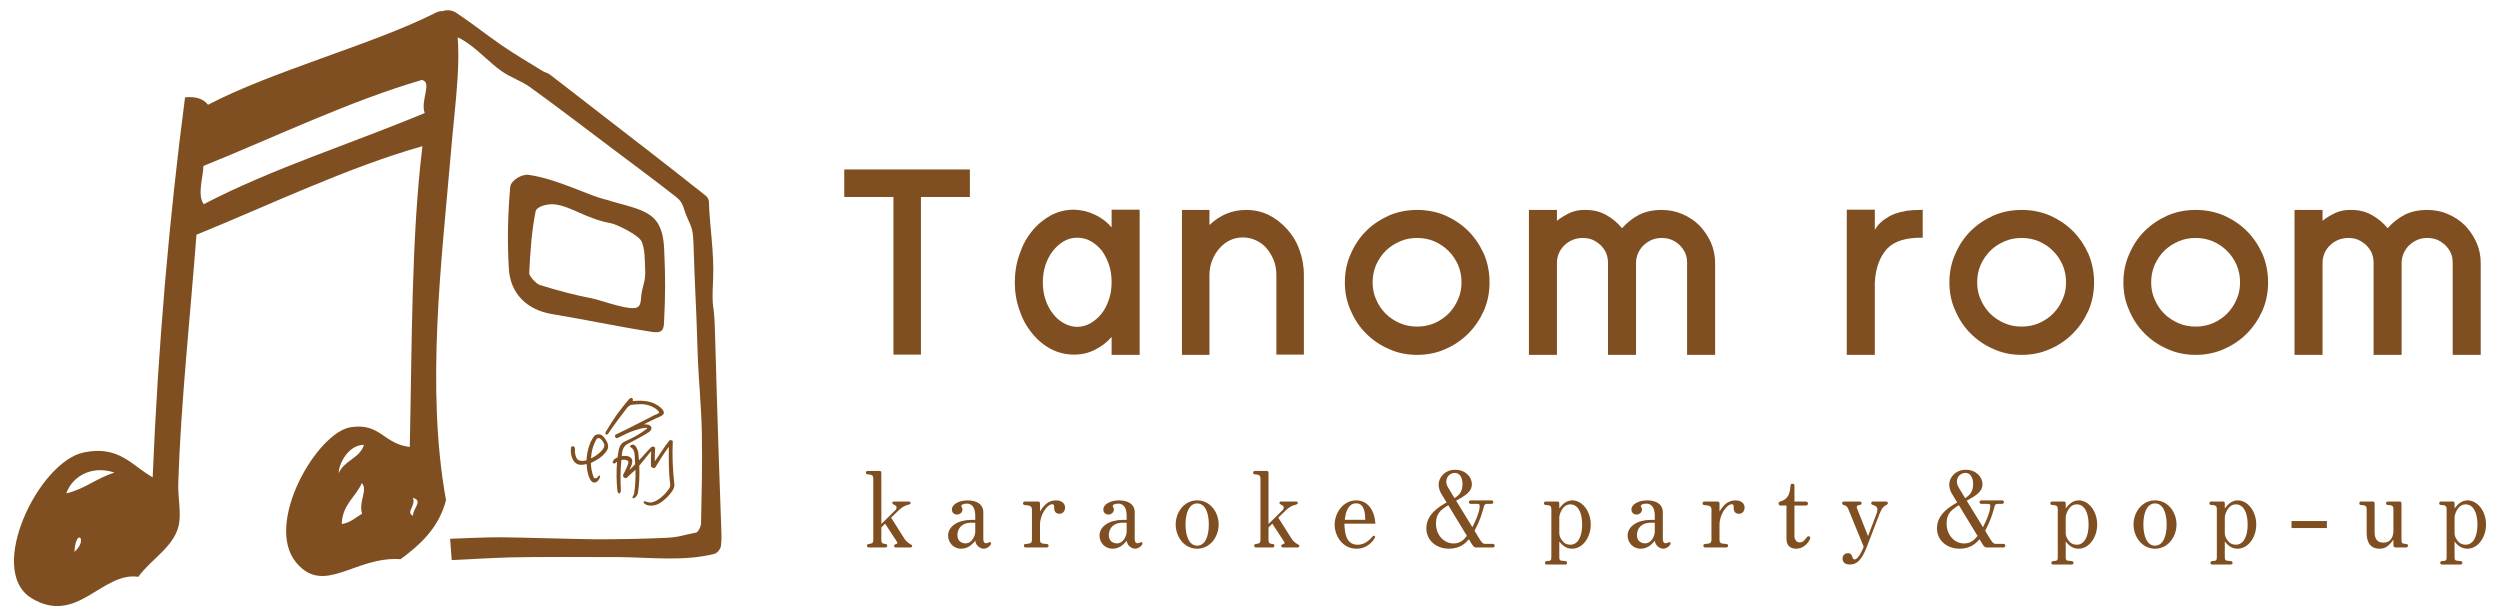 <?xml version="1.0" encoding="utf-8"?>
<!-- Generator: Adobe Illustrator 27.8.1, SVG Export Plug-In . SVG Version: 6.00 Build 0)  -->
<svg version="1.1" id="レイヤー_1" xmlns="http://www.w3.org/2000/svg" xmlns:xlink="http://www.w3.org/1999/xlink" x="0px"
	 y="0px" width="215px" height="53px" viewBox="0 0 215 53" style="enable-background:new 0 0 215 53;" xml:space="preserve">
<style type="text/css">
	.st0{fill:#804F21;}
</style>
<g>
	<path class="st0" d="M57.119,21.453c-0.043-0.915-0.172-1.982-0.917-2.706c-0.918-0.892-2.892-1.157-3.998-1.558
		c-1.522-0.317-4.143-1.766-6.732-2.152c-0.612-0.091-1.543,0.492-1.592,1.039c-0.205,2.293-0.264,4.659-0.118,7.057
		c0.13,2.128,1.574,3.522,3.698,3.875c2.847,0.473,5.675,1.078,8.535,1.522c0.336,0.052,0.709,0.095,0.917-0.114
		c0.16-0.161,0.181-0.434,0.194-0.692C57.227,25.398,57.231,23.846,57.119,21.453 M55.131,25.622
		c-0.021,0.291-0.052,0.604-0.253,0.767c-0.551,0.444-3.156-0.575-3.951-0.725c-1.492-0.282-3.002-0.69-4.501-1.156
		c-0.326-0.101-0.925-0.775-0.913-1.022c0.09-1.801,0.205-3.606,0.547-5.298c0.086-0.428,0.98-0.664,1.575-0.617
		c1.381,0.11,2.806,1.261,4.89,1.623c0.491,0.086,2.308,0.985,2.604,1.495c0.366,0.629,0.318,1.845,0.353,2.494
		C55.543,24.326,55.21,24.528,55.131,25.622"/>
	<path class="st0" d="M51.057,41.068c0.065,0.065,0.153,0.087,0.229,0.054c0.044-0.022,0.076-0.054,0.12-0.098
		c0.033-0.044,0.066-0.088,0.131-0.153c0.087,0.076,0.077,0.142,0.055,0.197l-0.044,0.076c-0.011,0.022-0.022,0.044-0.022,0.065
		c-0.076,0.121-0.174,0.23-0.294,0.273c-0.121,0.055-0.252,0-0.35-0.076c-0.142-0.131-0.207-0.338-0.262-0.48
		c-0.109-0.306-0.153-0.667-0.164-1.016c-0.175,0.044-0.393,0.066-0.48,0.066c-0.229,0-0.448-0.077-0.612-0.295
		c-0.251-0.339-0.305-0.786-0.262-1.234c0.076-0.044,0.175-0.099,0.273-0.044c0.109,0.131,0.066,0.295,0.066,0.459
		c0,0.044,0,0.087,0.022,0.131c0.043,0.273,0.131,0.546,0.371,0.611c0.098,0.033,0.196,0.033,0.306,0.033l0.294-0.044
		c0.033-0.436,0.099-0.84,0.219-1.212c0.098-0.316,0.251-0.611,0.447-0.884c0.142-0.131,0.317-0.175,0.514-0.131
		c0.185,0.033,0.338,0.251,0.436,0.382c0.11,0.153,0.208,0.339,0.241,0.524c0.043,0.262-0.044,0.415-0.197,0.612
		c-0.328,0.436-0.819,0.72-1.277,0.928C50.817,40.249,50.915,40.664,51.057,41.068 M51.308,37.759
		c-0.295,0.491-0.448,1.059-0.48,1.66c0.349-0.164,0.709-0.415,0.96-0.71c0.131-0.153,0.208-0.317,0.175-0.502
		c-0.065-0.164-0.208-0.415-0.349-0.492C51.505,37.65,51.384,37.661,51.308,37.759 M56.713,43.284
		c-0.273,0.164-0.589,0.24-0.95,0.186c-0.164-0.044-0.262-0.088-0.393-0.208c-0.055-0.055,0.011-0.163,0.087-0.163
		c0.208,0.087,0.371,0.13,0.59,0.108c0.273-0.065,0.535-0.207,0.775-0.403c0.262-0.208,0.492-0.47,0.688-0.732
		c0.087-0.12,0.12-0.229,0.131-0.317c-0.131-1.081-0.142-2.249-0.12-3.33c-0.316,0.393-0.972,1.441-1.147,1.758
		c-0.141,0.153-0.327,0.033-0.393-0.087c-0.011-0.448,0-0.819,0.022-1.245c0-0.022-0.022-0.033-0.033-0.022
		c-0.131,0.142-0.72,0.906-0.993,1.223c0.033,0.786,0.011,1.572-0.109,2.315c-0.033,0.196-0.142,0.349-0.317,0.469
		c-0.055,0.033-0.142,0.011-0.164-0.054c0.011-0.044,0.022-0.077,0.044-0.109c0.044-0.088,0.098-0.164,0.109-0.262
		c0.098-0.656,0.131-1.354,0.109-2.01c-0.229,0.197-0.579,0.525-0.753,0.699c-0.088,0.033-0.186,0.011-0.262-0.065
		c-0.044-0.055-0.077-0.131-0.044-0.197c0.164-0.327,0.339-0.655,0.448-1.004c0.021-0.066,0.011-0.153-0.033-0.197
		c-0.142-0.109-0.382-0.131-0.568-0.076c-0.087,0.83-0.087,1.725-0.044,2.566c-0.01,0.12,0,0.229-0.109,0.316
		c-0.12-0.011-0.153-0.109-0.185-0.185c-0.087-0.885-0.098-1.671-0.033-2.534c-0.054,0-0.098,0.066-0.142,0.099
		c-0.066,0.043-0.153,0.076-0.24-0.033c0.021-0.24,0.24-0.393,0.426-0.459l0.065-0.436c0.022-0.153,0.055-0.306,0.109-0.448
		c0.088-0.218,0.219-0.382,0.47-0.492c0.655-0.284,1.31-0.644,1.9-1.102c0-0.022-0.022-0.055-0.044-0.066
		c-0.327,0-0.633,0.109-0.939,0.197c-0.284,0.087-0.546,0.185-0.808,0.316l-0.808,0.393c-0.076-0.011-0.142-0.076-0.164-0.152
		c-0.043-0.11,0.055-0.175,0.121-0.197c0.818-0.382,2.445-1.223,3.242-1.627c0.077-0.044,0.175-0.076,0.252-0.109
		c0.087-0.033,0.152-0.077,0.185-0.142c-0.131-0.251-0.415-0.404-0.666-0.524c-0.262-0.12-0.557-0.175-0.863-0.186
		c-0.273,0-0.556,0.022-0.84,0.055c-0.11,0.011-0.306,0.142-0.393,0.262c-0.601,0.764-1.092,1.43-1.638,2.238
		c-0.044,0.044-0.099,0.088-0.197,0.044c-0.055-0.087-0.022-0.197,0.022-0.251c0.306-0.513,0.611-0.983,0.928-1.442
		c0.317-0.447,0.666-0.873,1.048-1.332c0.077-0.087,0.252-0.185,0.339-0.011c0.011,0.077,0,0.131-0.033,0.175
		c0.524-0.054,1.059-0.054,1.562,0.087c0.393,0.121,0.775,0.339,1.048,0.677c0.055,0.088,0.12,0.208,0.065,0.328
		c-0.054,0.098-0.164,0.164-0.262,0.218c-0.48,0.197-0.961,0.448-1.441,0.688c0.12,0,0.262,0,0.382,0.033
		c0.098,0.033,0.197,0.098,0.273,0.208c0.022,0.229-0.12,0.371-0.284,0.469c-0.579,0.371-1.234,0.688-1.845,1.016
		c-0.251,0.174-0.36,0.436-0.393,0.72l-0.033,0.273c0.186,0,0.382-0.022,0.568,0.033c0.142,0.044,0.251,0.131,0.327,0.295
		c0.022,0.153,0,0.306-0.043,0.437c-0.055,0.152-0.131,0.294-0.197,0.447c0.175-0.153,0.339-0.338,0.503-0.502
		c-0.044-0.295-0.012-0.633-0.066-0.928c-0.033-0.23-0.12-0.426-0.36-0.557c-0.033-0.066,0-0.12,0.054-0.153
		c0.044-0.033,0.131-0.054,0.229-0.043c0.263,0.13,0.328,0.403,0.404,0.655c0.022,0.24,0.055,0.513,0.066,0.687
		c0.36-0.36,0.688-0.786,1.07-1.146c0.109-0.066,0.262-0.044,0.317,0.087c-0.011,0.142-0.044,0.71-0.022,1.147
		c0.382-0.557,0.764-1.169,1.212-1.747c0.076-0.142,0.284-0.055,0.328,0.021c-0.066,1.311,0,2.49,0.141,3.801
		c-0.021,0.174-0.087,0.327-0.185,0.48C57.576,42.596,57.117,43.055,56.713,43.284"/>
	<path class="st0" d="M38.709,46.333c1.475-0.05,2.949-0.131,4.419-0.127c1.075,0.002,7.033,0.174,8.105,0.173
		c2.042-0.001,4.082-0.032,6.116-0.13c1.113-0.054,1.412-0.24,2.517-0.447c0.165-0.031,0.418-0.505,0.423-0.773
		c0.053-2.861,0.122-4.914,0.07-7.777c-0.042-2.325-0.292-4.636-0.363-6.966c-0.144-4.733-0.206-4.597-0.357-9.352
		c-0.032-1.013-0.125-1.347-0.506-2.149c-0.378-0.796-0.306-1.31-0.948-1.814c-1.83-1.437-3.693-2.813-5.552-4.212
		c-2.334-1.755-4.664-3.541-7.033-5.252c-0.789-0.57-1.698-0.839-2.491-1.406c-0.938-0.671-1.781-1.585-2.718-2.267
		c-0.872-0.634-1.825-1.188-2.827-0.471c0,0-0.641-1.568-0.399-1.862c0.242-0.295,0.816-0.481,0.816-0.481
		c0.327-0.229,0.893-0.159,1.241,0.069c1.359,0.895,2.66,1.943,4.006,2.863c1.131,0.773,2.295,1.452,3.446,2.162
		c0.193,0.119,0.419,0.148,0.601,0.287c1.51,1.156,3.01,2.327,4.511,3.489c1.335,1.033,2.67,2.057,3.999,3.091
		c1.646,1.281,3.287,2.563,4.918,3.857c0.119,0.095,0.256,0.313,0.261,0.485c0.068,2.228,0.465,4.38,0.364,6.667
		c-0.14,3.157,0.078,1.441,0.162,4.599c0.095,3.549,0.208,7.091,0.32,10.626c0.062,1.97,0.144,3.936,0.207,5.902
		c0.02,0.612,0.062,1.239-0.015,1.837c-0.034,0.259-0.326,0.615-0.532,0.668c-2.591,0.674-5.48,0.321-8.125,0.29
		c-1.487-0.017-7.865-0.021-9.357,0.021c-1.711,0.048-3.425,0.157-5.141,0.233"/>
	<path class="st0" d="M16.896,20.186c6.296-2.568,13.078-5.821,19.435-7.615c-0.952,7.745-0.898,16.901-1.09,25.87
		c-2.306-0.29-2.504-2.069-5.046-1.708c-2.92,0.408-7.514,8.314-4.719,11.651c2.4,2.878,5.064-0.576,8.974-0.293
		c1.732-1.276,3.291-2.715,3.908-5.076c-1.757-9.662-0.358-20.76,0.393-29.59c0.412-4.959,1.073-8.717,0.329-12.274
		c-1.135-0.235-1.182-0.281-1.753,0.016C32.053,3.815,23.382,6.132,17.891,9.01c-0.387-0.497-1.027-0.73-1.977-0.64
		c-1.332,10.151-2.321,21.346-2.785,32.68c-1.827-1.043-2.909-2.77-5.926-2.14c-3.883,0.794-8.422,10.148-4.49,12.535
		c3.92,2.374,6.052-2.301,9.187-1.839c1.019-1.457,3.045-2.546,3.467-4.412c0.246-1.107-0.085-2.346-0.034-3.725
		C15.548,34.743,16.381,26.969,16.896,20.186 M31.137,44.177c-0.554,0.325-0.979,0.774-1.746,0.892
		c0.049-1.689,1.194-2.304,1.723-3.523C31.665,42.11,30.817,43.13,31.137,44.177 M29.133,40.688c-0.033-0.693,0.773-2.43,2.17-2.43
		C30.939,39.421,29.579,39.606,29.133,40.688 M35.521,44.357c-0.66-0.314,0.275-0.864-0.013-1.546
		C36.433,43.08,35.487,43.717,35.521,44.357 M17.491,14.274c6.17-2.491,12.633-5.61,18.79-7.397
		c0.933,0.182-0.156,1.768,0.245,2.844c-6.312,2.633-13.124,4.774-19.005,7.839C16.93,16.745,17.49,15.212,17.491,14.274
		 M6.402,47.464C6.519,45.31,7.617,46.398,6.402,47.464 M5.7,42.432c0.508-1.45,2.17-2.449,4.148-1.789
		C8.327,41.104,7.303,42.053,5.7,42.432"/>
	<polygon class="st0" points="79.201,30.497 76.835,30.497 76.835,16.94 72.605,16.94 72.605,14.574 83.409,14.574 83.409,16.94 
		79.201,16.94 	"/>
	<path class="st0" d="M94.189,30.065c-0.569,0.296-1.16,0.432-1.82,0.432c-0.705,0-1.364-0.159-1.979-0.477
		c-0.614-0.319-1.16-0.774-1.615-1.342c-0.478-0.569-0.841-1.229-1.091-1.979c-0.274-0.751-0.41-1.547-0.41-2.412
		c0-0.864,0.136-1.683,0.41-2.434c0.25-0.75,0.613-1.433,1.091-2.002c0.455-0.568,1.001-1,1.615-1.341
		c0.615-0.319,1.274-0.478,1.979-0.478c0.637,0.023,1.229,0.159,1.797,0.432c0.569,0.273,1.047,0.637,1.433,1.092v-1.524h2.411
		V30.52h-2.411v-1.547C95.213,29.428,94.735,29.792,94.189,30.065 M95.372,22.763c-0.159-0.455-0.364-0.864-0.614-1.206
		c-0.273-0.341-0.592-0.614-0.956-0.818c-0.364-0.205-0.75-0.296-1.16-0.296c-0.409,0-0.796,0.091-1.137,0.296
		c-0.364,0.204-0.683,0.5-0.956,0.842c-0.272,0.341-0.477,0.75-0.637,1.205c-0.159,0.478-0.227,0.978-0.227,1.501
		c0,0.524,0.068,1.001,0.227,1.479c0.16,0.477,0.365,0.864,0.637,1.205c0.251,0.342,0.569,0.615,0.933,0.819
		c0.364,0.205,0.751,0.319,1.16,0.319c0.41,0,0.796-0.114,1.16-0.319c0.341-0.204,0.66-0.477,0.933-0.819
		c0.273-0.341,0.478-0.75,0.637-1.228c0.159-0.455,0.227-0.955,0.227-1.479C95.599,23.741,95.531,23.241,95.372,22.763"/>
	<path class="st0" d="M104.013,18.054v1.296c0.91-0.864,1.956-1.296,3.162-1.296c0.682,0,1.319,0.137,1.933,0.432
		c0.592,0.296,1.115,0.705,1.57,1.206c0.455,0.5,0.819,1.092,1.069,1.774c0.25,0.683,0.387,1.41,0.387,2.184v6.847h-2.366V23.65
		c0-0.455-0.068-0.888-0.228-1.274c-0.159-0.387-0.363-0.728-0.614-1.024c-0.25-0.295-0.568-0.523-0.91-0.682
		c-0.341-0.159-0.728-0.25-1.114-0.25c-0.387,0-0.751,0.068-1.092,0.227c-0.341,0.159-0.66,0.387-0.91,0.683
		c-0.273,0.295-0.478,0.637-0.637,1.023c-0.159,0.387-0.25,0.819-0.25,1.297v6.869h-2.366V18.054H104.013z"/>
	<path class="st0" d="M124.302,18.532c0.75,0.341,1.41,0.773,1.979,1.342c0.568,0.569,1,1.228,1.342,1.979
		c0.318,0.75,0.478,1.57,0.478,2.434s-0.16,1.661-0.478,2.411c-0.342,0.751-0.774,1.41-1.342,1.979
		c-0.569,0.569-1.229,1.024-1.979,1.342c-0.751,0.341-1.57,0.5-2.434,0.5c-0.865,0-1.661-0.159-2.411-0.5
		c-0.751-0.318-1.411-0.773-1.98-1.342c-0.568-0.569-1-1.228-1.319-1.979c-0.341-0.75-0.5-1.547-0.5-2.411s0.159-1.684,0.5-2.434
		c0.319-0.751,0.751-1.41,1.319-1.979c0.569-0.569,1.229-1.001,1.98-1.342c0.75-0.319,1.546-0.478,2.411-0.478
		C122.732,18.054,123.551,18.213,124.302,18.532 M123.369,27.79c0.455-0.205,0.864-0.478,1.206-0.819
		c0.341-0.341,0.614-0.751,0.818-1.229c0.205-0.454,0.296-0.932,0.296-1.455s-0.091-1.024-0.296-1.501
		c-0.204-0.456-0.477-0.865-0.818-1.206c-0.342-0.341-0.751-0.614-1.206-0.819c-0.478-0.205-0.978-0.296-1.501-0.296
		c-0.524,0-1.024,0.091-1.479,0.296c-0.478,0.205-0.887,0.478-1.228,0.819s-0.615,0.75-0.819,1.206
		c-0.205,0.477-0.296,0.978-0.296,1.501s0.091,1.001,0.296,1.455c0.204,0.478,0.478,0.888,0.819,1.229
		c0.341,0.341,0.75,0.614,1.228,0.819c0.455,0.204,0.955,0.296,1.479,0.296C122.391,28.086,122.891,27.994,123.369,27.79"/>
	<path class="st0" d="M138.288,30.52v-7.893c0-0.296-0.046-0.592-0.159-0.865c-0.114-0.25-0.273-0.477-0.478-0.682
		c-0.205-0.182-0.432-0.341-0.683-0.455c-0.25-0.113-0.545-0.159-0.841-0.159c-0.614,0-1.138,0.204-1.569,0.614
		c-0.433,0.41-0.661,0.933-0.661,1.547v7.893h-2.41V18.055h2.41v0.932c0.319-0.25,0.683-0.477,1.115-0.682
		c0.41-0.182,0.865-0.273,1.388-0.25c0.614,0,1.205,0.136,1.729,0.432c0.523,0.295,0.978,0.66,1.365,1.137
		c0.432-0.477,0.909-0.864,1.478-1.16c0.546-0.273,1.183-0.409,1.934-0.409c0.637,0,1.228,0.114,1.797,0.364
		c0.568,0.25,1.046,0.568,1.455,0.978c0.41,0.432,0.728,0.91,0.979,1.456c0.25,0.568,0.364,1.16,0.364,1.797v7.87h-2.412v-7.916
		c0-0.296-0.045-0.591-0.159-0.842c-0.114-0.25-0.273-0.477-0.478-0.682c-0.205-0.182-0.432-0.341-0.682-0.455
		c-0.273-0.113-0.569-0.159-0.864-0.159c-0.296,0-0.592,0.046-0.842,0.159c-0.273,0.114-0.501,0.273-0.705,0.455
		c-0.205,0.205-0.364,0.432-0.478,0.682c-0.114,0.251-0.182,0.546-0.182,0.842v7.916H138.288z"/>
	<path class="st0" d="M158.824,18.032h2.411v1.729c0.205-0.342,0.455-0.614,0.751-0.842c0.296-0.205,0.591-0.387,0.933-0.523
		c0.341-0.114,0.682-0.205,1.068-0.273c0.365-0.046,0.729-0.068,1.115-0.068h0.159c0.024,0,0.024,0,0.046-0.023h0.046v2.411
		c-1.434-0.023-2.457,0.296-3.071,0.956c-0.615,0.682-0.978,1.638-1.047,2.888v6.233h-2.411V18.032z"/>
	<path class="st0" d="M176.293,18.532c0.75,0.341,1.41,0.773,1.979,1.342c0.568,0.569,1,1.228,1.341,1.979
		c0.319,0.75,0.478,1.57,0.478,2.434s-0.159,1.661-0.478,2.411c-0.341,0.751-0.773,1.41-1.341,1.979
		c-0.569,0.569-1.229,1.024-1.979,1.342c-0.751,0.341-1.57,0.5-2.434,0.5c-0.865,0-1.661-0.159-2.411-0.5
		c-0.751-0.318-1.411-0.773-1.98-1.342c-0.568-0.569-1.001-1.228-1.319-1.979c-0.341-0.75-0.501-1.547-0.501-2.411
		s0.16-1.684,0.501-2.434c0.318-0.751,0.751-1.41,1.319-1.979c0.569-0.569,1.229-1.001,1.98-1.342
		c0.75-0.319,1.546-0.478,2.411-0.478C174.723,18.054,175.542,18.213,176.293,18.532 M175.36,27.79
		c0.455-0.205,0.864-0.478,1.205-0.819c0.341-0.341,0.615-0.751,0.819-1.229c0.205-0.454,0.296-0.932,0.296-1.455
		s-0.091-1.024-0.296-1.501c-0.204-0.456-0.478-0.865-0.819-1.206s-0.75-0.614-1.205-0.819c-0.478-0.205-0.978-0.296-1.501-0.296
		c-0.524,0-1.024,0.091-1.479,0.296c-0.478,0.205-0.887,0.478-1.228,0.819s-0.615,0.75-0.819,1.206
		c-0.205,0.477-0.296,0.978-0.296,1.501s0.091,1.001,0.296,1.455c0.204,0.478,0.478,0.888,0.819,1.229
		c0.341,0.341,0.75,0.614,1.228,0.819c0.455,0.204,0.955,0.296,1.479,0.296C174.382,28.086,174.882,27.994,175.36,27.79"/>
	<path class="st0" d="M191.257,18.532c0.75,0.341,1.41,0.773,1.979,1.342c0.568,0.569,1,1.228,1.342,1.979
		c0.318,0.75,0.477,1.57,0.477,2.434s-0.159,1.661-0.477,2.411c-0.342,0.751-0.774,1.41-1.342,1.979
		c-0.569,0.569-1.229,1.024-1.979,1.342c-0.751,0.341-1.57,0.5-2.434,0.5c-0.865,0-1.661-0.159-2.411-0.5
		c-0.751-0.318-1.411-0.773-1.98-1.342c-0.568-0.569-1.001-1.228-1.319-1.979c-0.341-0.75-0.501-1.547-0.501-2.411
		s0.16-1.684,0.501-2.434c0.318-0.751,0.751-1.41,1.319-1.979c0.569-0.569,1.229-1.001,1.98-1.342
		c0.75-0.319,1.546-0.478,2.411-0.478C189.687,18.054,190.506,18.213,191.257,18.532 M190.324,27.79
		c0.455-0.205,0.864-0.478,1.205-0.819c0.341-0.341,0.615-0.751,0.819-1.229c0.205-0.454,0.296-0.932,0.296-1.455
		s-0.091-1.024-0.296-1.501c-0.204-0.456-0.478-0.865-0.819-1.206s-0.75-0.614-1.205-0.819c-0.478-0.205-0.978-0.296-1.501-0.296
		c-0.524,0-1.024,0.091-1.479,0.296c-0.478,0.205-0.887,0.478-1.228,0.819s-0.615,0.75-0.819,1.206
		c-0.205,0.477-0.296,0.978-0.296,1.501s0.091,1.001,0.296,1.455c0.204,0.478,0.478,0.888,0.819,1.229
		c0.341,0.341,0.75,0.614,1.228,0.819c0.455,0.204,0.955,0.296,1.479,0.296C189.346,28.086,189.846,27.994,190.324,27.79"/>
	<path class="st0" d="M204.129,30.52v-7.893c0-0.296-0.046-0.592-0.159-0.865c-0.114-0.25-0.273-0.477-0.478-0.682
		c-0.205-0.182-0.432-0.341-0.683-0.455c-0.25-0.113-0.546-0.159-0.841-0.159c-0.615,0-1.138,0.204-1.569,0.614
		c-0.433,0.41-0.661,0.933-0.661,1.547v7.893h-2.41V18.055h2.41v0.932c0.318-0.25,0.683-0.477,1.115-0.682
		c0.41-0.182,0.865-0.273,1.388-0.25c0.614,0,1.205,0.136,1.729,0.432c0.523,0.295,0.978,0.66,1.364,1.137
		c0.433-0.477,0.911-0.864,1.479-1.16c0.546-0.273,1.183-0.409,1.933-0.409c0.637,0,1.229,0.114,1.797,0.364
		c0.569,0.25,1.047,0.568,1.456,0.978c0.41,0.432,0.728,0.91,0.978,1.456c0.251,0.568,0.365,1.16,0.365,1.797v7.87h-2.412v-7.916
		c0-0.296-0.046-0.591-0.159-0.842c-0.114-0.25-0.273-0.477-0.478-0.682c-0.205-0.182-0.432-0.341-0.682-0.455
		c-0.273-0.113-0.569-0.159-0.865-0.159c-0.296,0-0.591,0.046-0.841,0.159c-0.273,0.114-0.501,0.273-0.705,0.455
		c-0.205,0.205-0.365,0.432-0.478,0.682c-0.114,0.251-0.182,0.546-0.182,0.842v7.916H204.129z"/>
	<path class="st0" d="M78.32,47.081h-1.298c-0.055,0-0.136-0.054-0.136-0.135c0-0.082,0.073-0.118,0.136-0.144
		c0.108-0.036,0.153-0.054,0.153-0.118c0-0.036,0-0.036-0.135-0.243l-0.92-1.407l-0.325,0.325v1.082
		c0,0.297,0.136,0.316,0.361,0.342c0.136,0.01,0.144,0.1,0.144,0.145c0,0.081-0.054,0.153-0.135,0.153h-1.469
		c-0.064,0-0.135-0.063-0.135-0.153c0-0.01,0-0.126,0.135-0.145c0.27-0.035,0.405-0.054,0.405-0.342v-5.292
		c0-0.307-0.171-0.334-0.487-0.352c-0.099-0.009-0.144-0.063-0.144-0.145c0-0.081,0.054-0.153,0.144-0.153h1.055
		c0.109,0,0.126,0.126,0.126,0.19v4.372l1.227-1.208c0.054-0.054,0.081-0.117,0.081-0.207c0-0.072-0.009-0.144-0.208-0.234
		c-0.053-0.028-0.162-0.082-0.162-0.163c0-0.036,0.027-0.117,0.127-0.117h1.307c0.081,0,0.144,0.027,0.144,0.117
		c0,0.063-0.018,0.117-0.207,0.163c-0.217,0.045-0.505,0.171-0.821,0.477l-0.649,0.631l1.172,1.849
		c0.045,0.063,0.217,0.297,0.505,0.442c0.108,0.053,0.135,0.09,0.135,0.135C78.446,47.036,78.374,47.081,78.32,47.081"/>
	<path class="st0" d="M84.592,47.189c-0.144,0-0.27-0.063-0.36-0.117c-0.28-0.18-0.325-0.397-0.361-0.568
		c-0.316,0.406-0.703,0.685-1.217,0.685c-0.676,0-1.118-0.55-1.118-1.127c0-0.802,0.856-1.352,1.983-1.352h0.352v-0.343
		c0-0.46-0.117-1.055-0.73-1.055c-0.226,0-0.469,0.073-0.469,0.198c0,0.028,0.018,0.064,0.036,0.1
		c0.063,0.108,0.063,0.162,0.063,0.216c0,0.18-0.153,0.424-0.469,0.424c-0.316,0-0.442-0.244-0.442-0.433
		c0-0.424,0.568-0.784,1.362-0.784c0.685,0,1.343,0.27,1.343,1.028v2.317c0,0.198,0.081,0.343,0.253,0.343
		c0.054,0,0.306-0.099,0.315-0.099c0.054,0,0.1,0.045,0.1,0.099C85.233,46.91,84.899,47.189,84.592,47.189 M83.871,44.953h-0.307
		c-0.928,0-1.226,0.568-1.226,1.073c0,0.568,0.442,0.703,0.694,0.703c0.596,0,0.839-0.712,0.839-0.991V44.953z"/>
	<path class="st0" d="M91.117,44.186c-0.279,0-0.451-0.153-0.46-0.496c0-0.225-0.009-0.324-0.162-0.324
		c-0.442,0-1.055,0.901-1.055,1.74v1.298c0,0.334,0.126,0.343,0.595,0.379c0.135,0.009,0.144,0.126,0.144,0.144
		c0,0.082-0.063,0.153-0.144,0.153h-1.839c-0.063,0-0.144-0.045-0.144-0.153c0-0.135,0.108-0.144,0.144-0.144
		c0.424-0.036,0.55-0.063,0.55-0.379v-2.588c0-0.324-0.235-0.351-0.622-0.378c-0.091-0.009-0.145-0.072-0.145-0.154
		c0-0.081,0.064-0.153,0.145-0.153h1.172c0.117,0,0.144,0.099,0.144,0.199v0.658c0.334-0.55,0.721-0.956,1.37-0.956
		c0.415,0,0.785,0.198,0.785,0.622C91.595,43.925,91.423,44.186,91.117,44.186"/>
	<path class="st0" d="M97.613,47.189c-0.144,0-0.27-0.063-0.36-0.117c-0.28-0.18-0.325-0.397-0.361-0.568
		c-0.316,0.406-0.703,0.685-1.217,0.685c-0.676,0-1.118-0.55-1.118-1.127c0-0.802,0.856-1.352,1.983-1.352h0.352v-0.343
		c0-0.46-0.117-1.055-0.73-1.055c-0.226,0-0.469,0.073-0.469,0.198c0,0.028,0.018,0.064,0.036,0.1
		c0.063,0.108,0.063,0.162,0.063,0.216c0,0.18-0.153,0.424-0.469,0.424c-0.315,0-0.442-0.244-0.442-0.433
		c0-0.424,0.568-0.784,1.362-0.784c0.685,0,1.343,0.27,1.343,1.028v2.317c0,0.198,0.081,0.343,0.253,0.343
		c0.054,0,0.306-0.099,0.315-0.099c0.054,0,0.099,0.045,0.099,0.099C98.253,46.91,97.92,47.189,97.613,47.189 M96.892,44.953h-0.306
		c-0.929,0-1.227,0.568-1.227,1.073c0,0.568,0.442,0.703,0.695,0.703c0.595,0,0.838-0.712,0.838-0.991V44.953z"/>
	<path class="st0" d="M102.957,47.189c-1.127,0-1.848-1.037-1.848-2.083c0-1.046,0.721-2.074,1.848-2.074
		c1.127,0,1.848,1.028,1.848,2.074C104.805,46.152,104.084,47.189,102.957,47.189 M102.957,43.294c-0.658,0-1.001,0.757-1.001,1.812
		c0,1.001,0.316,1.821,1.001,1.821c0.686,0,1.001-0.802,1.001-1.821C103.958,44.042,103.615,43.294,102.957,43.294"/>
	<path class="st0" d="M111.618,47.081h-1.298c-0.054,0-0.135-0.054-0.135-0.135c0-0.082,0.072-0.118,0.135-0.144
		c0.108-0.036,0.153-0.054,0.153-0.118c0-0.036,0-0.036-0.135-0.243l-0.92-1.407l-0.325,0.325v1.082
		c0,0.297,0.136,0.316,0.361,0.342c0.136,0.01,0.144,0.1,0.144,0.145c0,0.081-0.054,0.153-0.135,0.153h-1.469
		c-0.064,0-0.135-0.063-0.135-0.153c0-0.01,0-0.126,0.135-0.145c0.27-0.035,0.405-0.054,0.405-0.342v-5.292
		c0-0.307-0.171-0.334-0.487-0.352c-0.099-0.009-0.144-0.063-0.144-0.145c0-0.081,0.054-0.153,0.144-0.153h1.055
		c0.109,0,0.126,0.126,0.126,0.19v4.372l1.227-1.208c0.054-0.054,0.081-0.117,0.081-0.207c0-0.072-0.009-0.144-0.208-0.234
		c-0.053-0.028-0.162-0.082-0.162-0.163c0-0.036,0.027-0.117,0.127-0.117h1.307c0.081,0,0.144,0.027,0.144,0.117
		c0,0.063-0.018,0.117-0.207,0.163c-0.217,0.045-0.505,0.171-0.821,0.477l-0.649,0.631l1.172,1.849
		c0.045,0.063,0.217,0.297,0.505,0.442c0.108,0.053,0.135,0.09,0.135,0.135C111.744,47.036,111.672,47.081,111.618,47.081"/>
	<path class="st0" d="M115.618,45.034c0.027,0.658,0.081,1.813,1.136,1.813c0.442,0,0.821-0.208,1.145-0.56
		c0.18-0.198,0.199-0.216,0.252-0.216c0.046,0,0.109,0.036,0.109,0.099c0,0.09-0.496,1.019-1.596,1.019
		c-1.253,0-1.884-1.154-1.884-2.065c0-1,0.721-2.092,1.857-2.092c0.983,0,1.569,0.839,1.65,2.002H115.618z M116.628,43.285
		c-0.803,0-0.938,1.055-0.974,1.416h1.758C117.403,44.259,117.385,43.285,116.628,43.285"/>
	<path class="st0" d="M126.326,46.378c-0.261,0.288-0.721,0.811-1.713,0.811c-1.091,0-1.947-0.721-1.947-1.749
		c0-1.227,1.118-1.876,1.74-2.227l-0.469-0.776c-0.135-0.216-0.216-0.55-0.216-0.766c0-0.586,0.522-1.271,1.424-1.271
		c0.866,0,1.434,0.595,1.434,1.244c0,0.658-0.568,0.974-1.353,1.415l1.398,2.281c0.595-1.18,0.631-1.649,0.631-1.83
		c0-0.126-0.054-0.18-0.207-0.18h-0.577c-0.073,0-0.145-0.054-0.145-0.144c0-0.1,0.081-0.154,0.153-0.154h1.795
		c0.081,0,0.153,0.054,0.153,0.154c0,0.072-0.055,0.144-0.153,0.144h-0.352c-0.208,0-0.271,0.108-0.289,0.18
		c-0.18,0.65-0.315,1.163-0.82,2.137l0.388,0.64c0.243,0.406,0.36,0.487,0.504,0.487h0.686c0.081,0,0.153,0.063,0.153,0.153
		c0,0.082-0.072,0.154-0.153,0.154h-1.488c-0.144,0-0.252-0.171-0.414-0.433L126.326,46.378z M124.55,43.447
		c-0.613,0.379-1.055,0.703-1.055,1.56c0,1.082,0.74,1.731,1.515,1.731c0.613,0,0.937-0.388,1.145-0.649L124.55,43.447z
		 M125.091,42.843c0.343-0.243,0.685-0.487,0.685-1.226c0-0.244-0.072-0.947-0.676-0.947c-0.342,0-0.721,0.289-0.721,0.749
		c0,0.171,0.063,0.351,0.171,0.531L125.091,42.843z"/>
	<path class="st0" d="M135.2,47.189c-0.613,0-0.937-0.423-1.1-0.622v1.307c0,0.216,0.027,0.252,0.064,0.289
		c0.045,0.054,0.081,0.054,0.459,0.09c0.09,0.009,0.145,0.063,0.145,0.153c0,0.091-0.064,0.144-0.145,0.144h-1.613
		c-0.073,0-0.145-0.045-0.145-0.144c0-0.045,0.018-0.144,0.145-0.153c0.369-0.027,0.405-0.036,0.405-0.379V43.79
		c0-0.316-0.144-0.343-0.496-0.361c-0.117-0.009-0.144-0.099-0.144-0.144c0-0.081,0.063-0.153,0.144-0.153h1.064
		c0.099,0,0.117,0.108,0.117,0.189v0.406c0.208-0.271,0.542-0.695,1.119-0.695c0.847,0,1.586,0.92,1.586,2.074
		C136.805,46.215,136.111,47.189,135.2,47.189 M135.056,43.375c-0.757,0-0.956,0.992-0.956,1.064v1.398
		c0,0.18,0.036,0.442,0.379,0.802c0.099,0.108,0.324,0.207,0.568,0.207c0.667,0,1.019-0.721,1.019-1.74
		C136.066,44.024,135.669,43.375,135.056,43.375"/>
	<path class="st0" d="M143.031,47.189c-0.144,0-0.27-0.063-0.36-0.117c-0.28-0.18-0.325-0.397-0.361-0.568
		c-0.315,0.406-0.703,0.685-1.217,0.685c-0.677,0-1.118-0.55-1.118-1.127c0-0.802,0.856-1.352,1.983-1.352h0.352v-0.343
		c0-0.46-0.118-1.055-0.73-1.055c-0.226,0-0.469,0.073-0.469,0.198c0,0.028,0.018,0.064,0.036,0.1
		c0.063,0.108,0.063,0.162,0.063,0.216c0,0.18-0.153,0.424-0.469,0.424c-0.315,0-0.441-0.244-0.441-0.433
		c0-0.424,0.567-0.784,1.361-0.784c0.685,0,1.343,0.27,1.343,1.028v2.317c0,0.198,0.082,0.343,0.253,0.343
		c0.054,0,0.306-0.099,0.315-0.099c0.055,0,0.1,0.045,0.1,0.099C143.672,46.91,143.338,47.189,143.031,47.189 M142.31,44.953h-0.307
		c-0.928,0-1.226,0.568-1.226,1.073c0,0.568,0.442,0.703,0.695,0.703c0.595,0,0.838-0.712,0.838-0.991V44.953z"/>
	<path class="st0" d="M149.556,44.186c-0.28,0-0.451-0.153-0.46-0.496c0-0.225-0.009-0.324-0.162-0.324
		c-0.442,0-1.056,0.901-1.056,1.74v1.298c0,0.334,0.127,0.343,0.596,0.379c0.135,0.009,0.144,0.126,0.144,0.144
		c0,0.082-0.063,0.153-0.144,0.153h-1.84c-0.062,0-0.144-0.045-0.144-0.153c0-0.135,0.108-0.144,0.144-0.144
		c0.424-0.036,0.551-0.063,0.551-0.379v-2.588c0-0.324-0.235-0.351-0.622-0.378c-0.091-0.009-0.145-0.072-0.145-0.154
		c0-0.081,0.063-0.153,0.145-0.153h1.171c0.118,0,0.144,0.099,0.144,0.199v0.658c0.334-0.55,0.722-0.956,1.371-0.956
		c0.415,0,0.785,0.198,0.785,0.622C150.034,43.925,149.862,44.186,149.556,44.186"/>
	<path class="st0" d="M154.458,47.189c-0.324,0-0.82-0.135-0.82-0.82v-2.895h-0.523c-0.064,0-0.162-0.054-0.162-0.18
		c0-0.171,0.315-0.208,0.441-0.28c0.505-0.279,0.55-0.802,0.586-1.226c0-0.054,0.018-0.189,0.18-0.189
		c0.118,0,0.163,0.081,0.163,0.144v1.388h1.001c0.072,0,0.162,0.073,0.162,0.172s-0.081,0.171-0.162,0.171h-1.001v2.669
		c0,0.207,0.153,0.505,0.442,0.505c0.117,0,0.207-0.036,0.261-0.064c0.108-0.062,0.136-0.099,0.37-0.387
		c0.027-0.036,0.063-0.081,0.135-0.081c0.081,0,0.154,0.054,0.154,0.144C155.685,46.395,155.288,47.189,154.458,47.189"/>
	<path class="st0" d="M162.254,43.411c-0.243,0.135-0.396,0.225-0.604,0.757l-1.109,2.876c-0.469,1.209-0.911,1.506-1.442,1.506
		c-0.397,0-0.641-0.18-0.641-0.514c0-0.261,0.18-0.46,0.46-0.46c0.244,0,0.325,0.136,0.388,0.325
		c0.045,0.162,0.099,0.207,0.189,0.207c0.343,0,0.703-0.883,0.784-1.082l-1.298-3.182c-0.135-0.325-0.198-0.343-0.415-0.406
		c-0.117-0.036-0.144-0.117-0.144-0.162c0-0.064,0.045-0.145,0.144-0.145h1.389c0.081,0,0.144,0.064,0.144,0.154
		c0,0.117-0.117,0.135-0.153,0.144c-0.144,0.018-0.27,0.045-0.27,0.189c0,0.027,0.009,0.063,0.018,0.081l0.956,2.407l0.738-1.947
		c0.037-0.09,0.064-0.198,0.064-0.342c0-0.253-0.19-0.325-0.424-0.406c-0.045-0.018-0.108-0.045-0.108-0.126
		c0-0.09,0.072-0.154,0.144-0.154h1.145c0.09,0,0.144,0.064,0.144,0.145C162.353,43.339,162.308,43.384,162.254,43.411"/>
	<path class="st0" d="M170.239,46.378c-0.262,0.288-0.721,0.811-1.714,0.811c-1.09,0-1.947-0.721-1.947-1.749
		c0-1.227,1.119-1.876,1.741-2.227l-0.469-0.776c-0.136-0.216-0.217-0.55-0.217-0.766c0-0.586,0.523-1.271,1.425-1.271
		c0.865,0,1.434,0.595,1.434,1.244c0,0.658-0.569,0.974-1.353,1.415l1.398,2.281c0.594-1.18,0.63-1.649,0.63-1.83
		c0-0.126-0.053-0.18-0.207-0.18h-0.577c-0.072,0-0.144-0.054-0.144-0.144c0-0.1,0.081-0.154,0.153-0.154h1.794
		c0.082,0,0.154,0.054,0.154,0.154c0,0.072-0.055,0.144-0.154,0.144h-0.351c-0.208,0-0.271,0.108-0.288,0.18
		c-0.181,0.65-0.316,1.163-0.821,2.137l0.388,0.64c0.243,0.406,0.36,0.487,0.504,0.487h0.686c0.081,0,0.153,0.063,0.153,0.153
		c0,0.082-0.072,0.154-0.153,0.154h-1.488c-0.144,0-0.253-0.171-0.415-0.433L170.239,46.378z M168.463,43.447
		c-0.613,0.379-1.055,0.703-1.055,1.56c0,1.082,0.739,1.731,1.514,1.731c0.613,0,0.938-0.388,1.145-0.649L168.463,43.447z
		 M169.004,42.843c0.342-0.243,0.685-0.487,0.685-1.226c0-0.244-0.072-0.947-0.677-0.947c-0.342,0-0.721,0.289-0.721,0.749
		c0,0.171,0.063,0.351,0.172,0.531L169.004,42.843z"/>
	<path class="st0" d="M178.753,47.189c-0.613,0-0.938-0.423-1.1-0.622v1.307c0,0.216,0.027,0.252,0.064,0.289
		c0.045,0.054,0.081,0.054,0.459,0.09c0.09,0.009,0.145,0.063,0.145,0.153c0,0.091-0.064,0.144-0.145,0.144h-1.613
		c-0.073,0-0.145-0.045-0.145-0.144c0-0.045,0.018-0.144,0.145-0.153c0.369-0.027,0.405-0.036,0.405-0.379V43.79
		c0-0.316-0.144-0.343-0.496-0.361c-0.117-0.009-0.144-0.099-0.144-0.144c0-0.081,0.063-0.153,0.144-0.153h1.064
		c0.099,0,0.117,0.108,0.117,0.189v0.406c0.208-0.271,0.542-0.695,1.119-0.695c0.847,0,1.586,0.92,1.586,2.074
		C180.358,46.215,179.664,47.189,178.753,47.189 M178.609,43.375c-0.757,0-0.956,0.992-0.956,1.064v1.398
		c0,0.18,0.036,0.442,0.379,0.802c0.099,0.108,0.324,0.207,0.568,0.207c0.667,0,1.019-0.721,1.019-1.74
		C179.619,44.024,179.222,43.375,178.609,43.375"/>
	<path class="st0" d="M185.331,47.189c-1.127,0-1.848-1.037-1.848-2.083c0-1.046,0.721-2.074,1.848-2.074
		c1.127,0,1.849,1.028,1.849,2.074C187.18,46.152,186.458,47.189,185.331,47.189 M185.331,43.294c-0.658,0-1.001,0.757-1.001,1.812
		c0,1.001,0.316,1.821,1.001,1.821c0.685,0,1.001-0.802,1.001-1.821C186.332,44.042,185.989,43.294,185.331,43.294"/>
	<path class="st0" d="M192.433,47.189c-0.613,0-0.937-0.423-1.1-0.622v1.307c0,0.216,0.027,0.252,0.064,0.289
		c0.045,0.054,0.081,0.054,0.459,0.09c0.09,0.009,0.145,0.063,0.145,0.153c0,0.091-0.064,0.144-0.145,0.144h-1.613
		c-0.073,0-0.145-0.045-0.145-0.144c0-0.045,0.018-0.144,0.145-0.153c0.369-0.027,0.405-0.036,0.405-0.379V43.79
		c0-0.316-0.144-0.343-0.496-0.361c-0.117-0.009-0.144-0.099-0.144-0.144c0-0.081,0.063-0.153,0.144-0.153h1.064
		c0.099,0,0.117,0.108,0.117,0.189v0.406c0.208-0.271,0.542-0.695,1.119-0.695c0.847,0,1.586,0.92,1.586,2.074
		C194.038,46.215,193.344,47.189,192.433,47.189 M192.289,43.375c-0.757,0-0.956,0.992-0.956,1.064v1.398
		c0,0.18,0.036,0.442,0.379,0.802c0.099,0.108,0.324,0.207,0.568,0.207c0.667,0,1.019-0.721,1.019-1.74
		C193.299,44.024,192.902,43.375,192.289,43.375"/>
	<rect x="197.072" y="44.809" class="st0" width="3.039" height="0.604"/>
	<path class="st0" d="M206.942,47.081h-0.928c-0.144,0-0.181-0.118-0.181-0.225v-0.451c-0.424,0.64-0.802,0.784-1.181,0.784
		c-1.046,0-1.118-0.919-1.118-1.38v-2.01c0-0.325-0.135-0.334-0.496-0.37c-0.054,0-0.135-0.027-0.135-0.144
		c0-0.063,0.027-0.153,0.135-0.153h1.056c0.107,0,0.125,0.135,0.125,0.207v2.453c0,0.549,0.235,0.874,0.758,0.874
		c0.757,0,0.856-0.73,0.856-0.956v-1.911c0-0.334-0.126-0.342-0.487-0.37c-0.036-0.009-0.144-0.017-0.144-0.144
		c0-0.063,0.036-0.153,0.144-0.153h1.056c0.107,0,0.126,0.117,0.126,0.189v3.065c0,0.352,0.054,0.362,0.414,0.397
		c0.118,0.01,0.144,0.081,0.144,0.145C207.086,47.027,207.015,47.081,206.942,47.081"/>
	<path class="st0" d="M212.194,47.189c-0.613,0-0.937-0.423-1.1-0.622v1.307c0,0.216,0.027,0.252,0.064,0.289
		c0.045,0.054,0.081,0.054,0.459,0.09c0.09,0.009,0.144,0.063,0.144,0.153c0,0.091-0.063,0.144-0.144,0.144h-1.613
		c-0.073,0-0.145-0.045-0.145-0.144c0-0.045,0.018-0.144,0.145-0.153c0.369-0.027,0.405-0.036,0.405-0.379V43.79
		c0-0.316-0.144-0.343-0.496-0.361c-0.117-0.009-0.144-0.099-0.144-0.144c0-0.081,0.063-0.153,0.144-0.153h1.064
		c0.099,0,0.117,0.108,0.117,0.189v0.406c0.208-0.271,0.542-0.695,1.118-0.695c0.848,0,1.587,0.92,1.587,2.074
		C213.799,46.215,213.105,47.189,212.194,47.189 M212.05,43.375c-0.757,0-0.956,0.992-0.956,1.064v1.398
		c0,0.18,0.036,0.442,0.379,0.802c0.099,0.108,0.324,0.207,0.568,0.207c0.667,0,1.019-0.721,1.019-1.74
		C213.06,44.024,212.663,43.375,212.05,43.375"/>
</g>
</svg>
